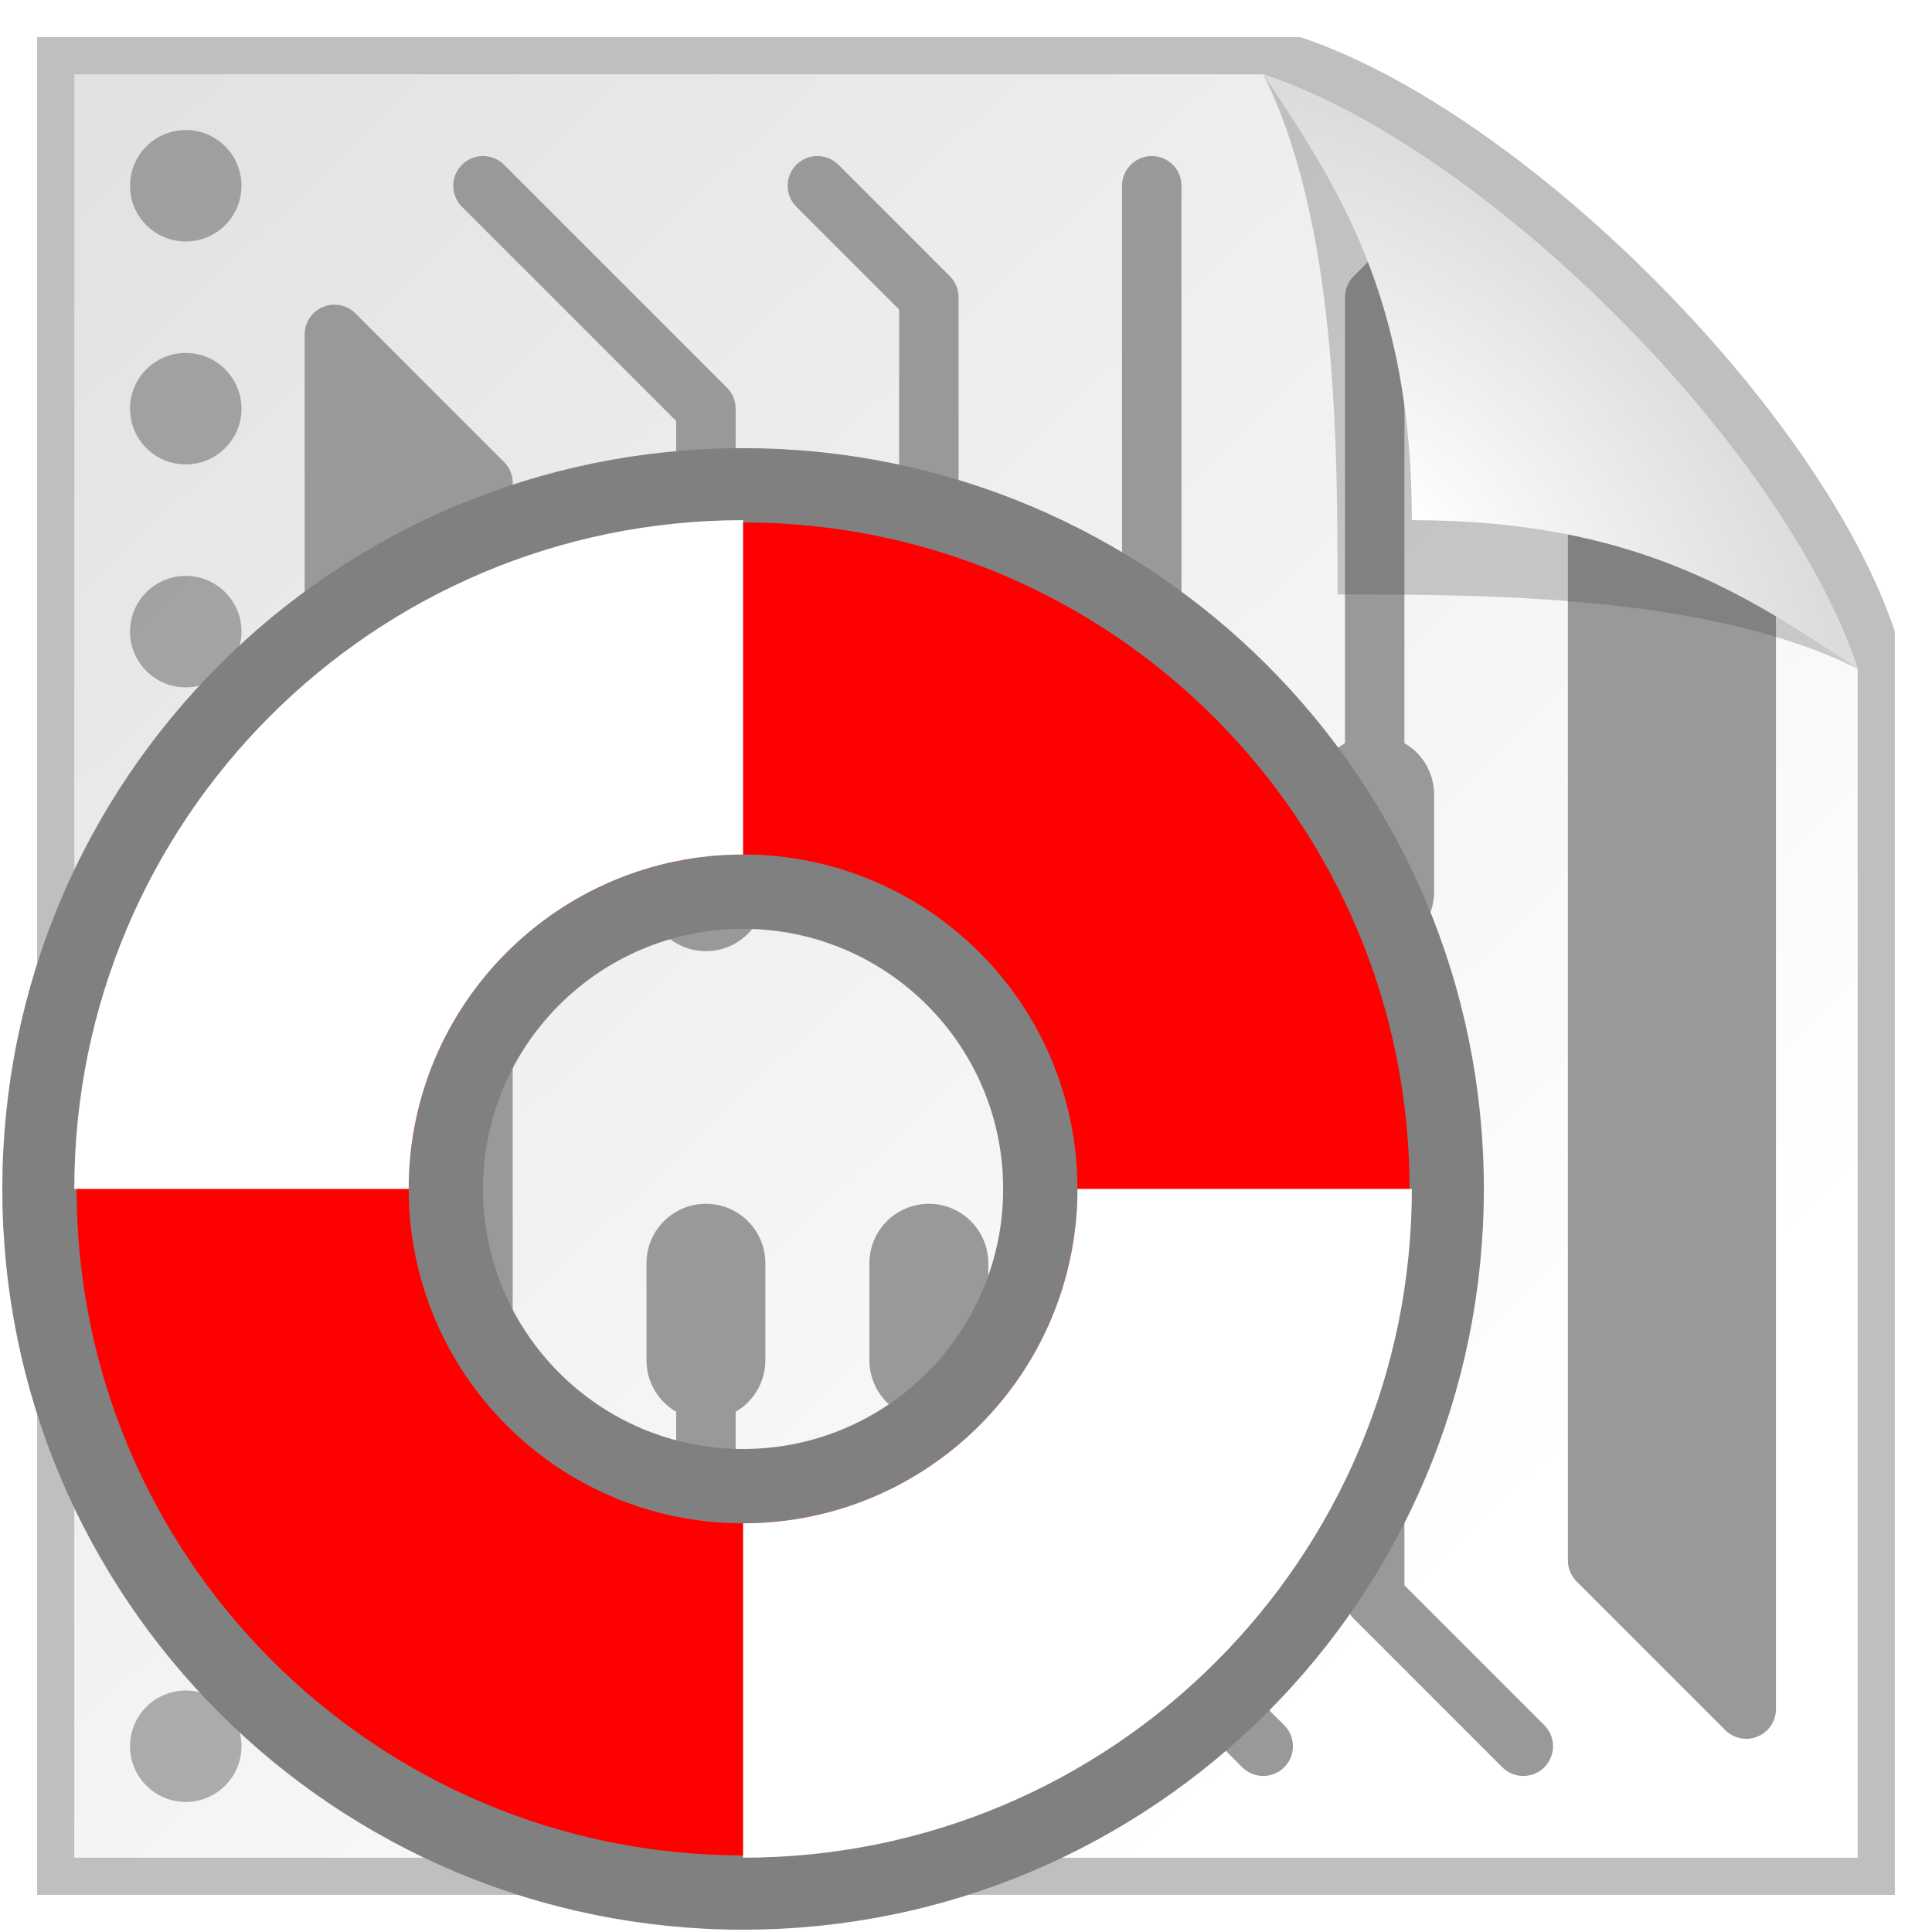 <?xml version="1.0" encoding="UTF-8" standalone="no"?>
<!-- Created with Inkscape (http://www.inkscape.org/) -->

<svg
   xmlns:dc="http://purl.org/dc/elements/1.1/"
   xmlns:cc="http://creativecommons.org/ns#"
   xmlns:rdf="http://www.w3.org/1999/02/22-rdf-syntax-ns#"
   xmlns:svg="http://www.w3.org/2000/svg"
   xmlns="http://www.w3.org/2000/svg"
   xmlns:xlink="http://www.w3.org/1999/xlink"
   xmlns:sodipodi="http://sodipodi.sourceforge.net/DTD/sodipodi-0.dtd"
   xmlns:inkscape="http://www.inkscape.org/namespaces/inkscape"
   width="26"
   height="26"
   id="svg2"
   version="1.1"
   inkscape:version="0.48.5 r10040"
   sodipodi:docname="revert_pcbnew.svg">
  <defs
     id="defs4">
    <linearGradient
       id="linearGradient3775">
      <stop
         style="stop-color:#ffffff;stop-opacity:1;"
         offset="0"
         id="stop3777" />
      <stop
         style="stop-color:#e1e1e1;stop-opacity:1;"
         offset="1"
         id="stop3779" />
    </linearGradient>
    <linearGradient
       id="linearGradient3767">
      <stop
         style="stop-color:#ffffff;stop-opacity:1;"
         offset="0"
         id="stop3769" />
      <stop
         style="stop-color:#dcdcdc;stop-opacity:1;"
         offset="1"
         id="stop3771" />
    </linearGradient>
    <linearGradient
       inkscape:collect="always"
       xlink:href="#linearGradient3775"
       id="linearGradient3781"
       x1="20"
       y1="21"
       x2="1"
       y2="1"
       gradientUnits="userSpaceOnUse" />
    <filter
       inkscape:collect="always"
       id="filter3899">
      <feGaussianBlur
         inkscape:collect="always"
         stdDeviation="0.375"
         id="feGaussianBlur3901" />
    </filter>
    <filter
       inkscape:collect="always"
       id="filter3952"
       x="-0.12"
       width="1.24"
       y="-0.12"
       height="1.24">
      <feGaussianBlur
         inkscape:collect="always"
         stdDeviation="0.35"
         id="feGaussianBlur3954" />
    </filter>
    <radialGradient
       inkscape:collect="always"
       xlink:href="#linearGradient3767"
       id="radialGradient3975"
       cx="17.25"
       cy="6.417"
       fx="17.25"
       fy="6.417"
       r="3.5"
       gradientUnits="userSpaceOnUse"
       gradientTransform="matrix(0.857,-0.857,1.429,1.429,-4.952,12.619)" />
    <linearGradient
       inkscape:collect="always"
       xlink:href="#be-2-3"
       id="linearGradient4120"
       gradientUnits="userSpaceOnUse"
       gradientTransform="matrix(0.644,-0.64,0.661,0.651,61.423,86.661)"
       x1="23.576"
       y1="25.357"
       x2="23.576"
       y2="31.211" />
    <linearGradient
       id="be-2-3"
       y2="31.211"
       gradientUnits="userSpaceOnUse"
       x2="23.576"
       gradientTransform="matrix(0.644,-0.64,0.661,0.651,61.423,86.661)"
       y1="25.357"
       x1="23.576">
      <stop
         offset="0"
         id="stop180-9" />
      <stop
         stop-color="#c3c3c3"
         offset=".135"
         id="stop182-1" />
      <stop
         stop-color="#8c8c8c"
         offset=".202"
         id="stop184-9" />
      <stop
         stop-color="#fff"
         offset=".27"
         id="stop186-6" />
      <stop
         stop-color="#757575"
         offset=".447"
         id="stop188-5-9" />
      <stop
         stop-color="#7d7d7d"
         offset=".571"
         id="stop190-8-3" />
      <stop
         stop-color="#b6b6b6"
         offset=".72"
         id="stop192-3" />
      <stop
         offset="1"
         id="stop194-8" />
    </linearGradient>
    <linearGradient
       inkscape:collect="always"
       xlink:href="#ar-2-5"
       id="linearGradient4122"
       gradientUnits="userSpaceOnUse"
       gradientTransform="matrix(0.626,-0.622,0.773,0.762,59.298,83.616)"
       x1="30.038"
       y1="24.99"
       x2="30.038"
       y2="30" />
    <linearGradient
       id="ar-2-5">
      <stop
         stop-color="#3e3e3e"
         offset="0"
         id="stop166-8-6" />
      <stop
         stop-color="#828282"
         offset=".5"
         id="stop168-4-6" />
      <stop
         stop-color="#3c3c3c"
         offset="1"
         id="stop170-4" />
    </linearGradient>
    <linearGradient
       inkscape:collect="always"
       xlink:href="#aq-0"
       id="linearGradient4124"
       gradientUnits="userSpaceOnUse"
       gradientTransform="matrix(0.626,-0.622,0.773,0.762,59.119,83.794)"
       x1="30.038"
       y1="24.99"
       x2="30.038"
       y2="30" />
    <linearGradient
       id="aq-0">
      <stop
         stop-color="#999"
         offset="0"
         id="stop173-4" />
      <stop
         stop-color="#fff"
         offset=".5"
         id="stop175-6" />
      <stop
         stop-color="#777"
         offset="1"
         id="stop177-2" />
    </linearGradient>
    <linearGradient
       inkscape:collect="always"
       xlink:href="#ar-2-5"
       id="linearGradient4126"
       gradientUnits="userSpaceOnUse"
       gradientTransform="matrix(0.626,-0.622,0.773,0.762,59.921,82.996)"
       x1="30.038"
       y1="24.99"
       x2="30.038"
       y2="30" />
    <linearGradient
       id="linearGradient3332">
      <stop
         stop-color="#3e3e3e"
         offset="0"
         id="stop3334" />
      <stop
         stop-color="#828282"
         offset=".5"
         id="stop3336" />
      <stop
         stop-color="#3c3c3c"
         offset="1"
         id="stop3338" />
    </linearGradient>
    <linearGradient
       inkscape:collect="always"
       xlink:href="#aq-0"
       id="linearGradient4128"
       gradientUnits="userSpaceOnUse"
       gradientTransform="matrix(0.626,-0.622,0.773,0.762,59.742,83.175)"
       x1="30.038"
       y1="24.99"
       x2="30.038"
       y2="30" />
    <linearGradient
       id="linearGradient3341">
      <stop
         stop-color="#999"
         offset="0"
         id="stop3343" />
      <stop
         stop-color="#fff"
         offset=".5"
         id="stop3345" />
      <stop
         stop-color="#777"
         offset="1"
         id="stop3347" />
    </linearGradient>
    <linearGradient
       inkscape:collect="always"
       xlink:href="#ar-2-5"
       id="linearGradient4130"
       gradientUnits="userSpaceOnUse"
       gradientTransform="matrix(0.626,-0.622,0.773,0.762,60.547,82.374)"
       x1="30.038"
       y1="24.99"
       x2="30.038"
       y2="30" />
    <linearGradient
       id="linearGradient3350">
      <stop
         stop-color="#3e3e3e"
         offset="0"
         id="stop3352" />
      <stop
         stop-color="#828282"
         offset=".5"
         id="stop3354" />
      <stop
         stop-color="#3c3c3c"
         offset="1"
         id="stop3356" />
    </linearGradient>
    <linearGradient
       inkscape:collect="always"
       xlink:href="#aq-0"
       id="linearGradient4132"
       gradientUnits="userSpaceOnUse"
       gradientTransform="matrix(0.626,-0.622,0.773,0.762,60.367,82.552)"
       x1="30.038"
       y1="24.99"
       x2="30.038"
       y2="30" />
    <linearGradient
       id="linearGradient3359">
      <stop
         stop-color="#999"
         offset="0"
         id="stop3361" />
      <stop
         stop-color="#fff"
         offset=".5"
         id="stop3363" />
      <stop
         stop-color="#777"
         offset="1"
         id="stop3365" />
    </linearGradient>
    <linearGradient
       inkscape:collect="always"
       xlink:href="#bl-2-6"
       id="linearGradient4134"
       gradientUnits="userSpaceOnUse"
       gradientTransform="matrix(0.626,-0.622,0.773,0.762,59.06,83.852)"
       x1="9"
       y1="29.057"
       x2="9"
       y2="26.03" />
    <linearGradient
       id="bl-2-6"
       y2="26.03"
       gradientUnits="userSpaceOnUse"
       x2="9"
       gradientTransform="matrix(0.626,-0.622,0.773,0.762,59.06,83.852)"
       y1="29.057"
       x1="9">
      <stop
         stop-color="#e4db7b"
         offset="0"
         id="stop203-9-1" />
      <stop
         stop-color="#f4f0c8"
         offset="1"
         id="stop205-9-3" />
    </linearGradient>
    <linearGradient
       inkscape:collect="always"
       xlink:href="#bm-0-2"
       id="linearGradient4136"
       gradientUnits="userSpaceOnUse"
       gradientTransform="matrix(0.526,0,0,0.52,81.027,79.545)"
       x1="5.518"
       y1="37.372"
       x2="9.522"
       y2="41.392" />
    <linearGradient
       id="bm-0-2"
       y2="41.392"
       gradientUnits="userSpaceOnUse"
       x2="9.522"
       gradientTransform="matrix(0.526,0,0,0.52,81.027,79.545)"
       y1="37.372"
       x1="5.518">
      <stop
         stop-color="#cbbd27"
         offset="0"
         id="stop208-1" />
      <stop
         stop-color="#9b901d"
         offset="1"
         id="stop210-5" />
    </linearGradient>
    <linearGradient
       id="e"
       y2="16.375"
       gradientUnits="userSpaceOnUse"
       x2="25.446"
       y1="20.688"
       x1="25.446">
      <stop
         stop-color="#edd400"
         offset="0"
         id="stop12" />
      <stop
         stop-color="#fce94f"
         offset="1"
         id="stop14" />
    </linearGradient>
    <linearGradient
       id="f"
       y2="55.692"
       gradientUnits="userSpaceOnUse"
       x2="18.072"
       y1="29.705"
       x1="21.677">
      <stop
         stop-color="#fff"
         offset="0"
         id="stop17" />
      <stop
         stop-color="#fff"
         stop-opacity="0"
         offset="1"
         id="stop19" />
    </linearGradient>
    <linearGradient
       y2="13.526"
       x2="25.561"
       y1="8.734"
       x1="15.457"
       gradientTransform="matrix(0.775,0,0,0.775,-1.918,1.342)"
       gradientUnits="userSpaceOnUse"
       id="linearGradient3041"
       xlink:href="#g"
       inkscape:collect="always" />
    <linearGradient
       id="g"
       y2="13.526"
       gradientUnits="userSpaceOnUse"
       x2="25.561"
       gradientTransform="matrix(-1.431,0,0,1.43,50.646,2.355)"
       y1="8.734"
       x1="15.457">
      <stop
         stop-color="#fff"
         offset="0"
         id="stop22" />
      <stop
         stop-color="#fff"
         stop-opacity="0"
         offset="1"
         id="stop24" />
    </linearGradient>
  </defs>
  <sodipodi:namedview
     id="base"
     pagecolor="#ffffff"
     bordercolor="#666666"
     borderopacity="1.0"
     inkscape:pageopacity="0"
     inkscape:pageshadow="2"
     inkscape:zoom="15.365974"
     inkscape:cx="6.1949095"
     inkscape:cy="12.2384"
     inkscape:document-units="px"
     inkscape:current-layer="layer1"
     showgrid="true"
     inkscape:showpageshadow="false"
     inkscape:window-width="1362"
     inkscape:window-height="732"
     inkscape:window-x="0"
     inkscape:window-y="16"
     inkscape:window-maximized="0">
    <inkscape:grid
       type="xygrid"
       id="grid2985"
       empspacing="2"
       visible="true"
       enabled="true"
       snapvisiblegridlinesonly="true"
       spacingx="0.5px"
       spacingy="0.5px" />
  </sodipodi:namedview>
  <g
     inkscape:label="Layer 1"
     inkscape:groupmode="layer"
     id="layer1"
     transform="translate(0,-1026.362)">
    <path
       sodipodi:nodetypes="cccccc"
       inkscape:connector-curvature="0"
       id="path3889"
       d="m 0.5,0.5 17,0 c 3,1 7,5 8,8 l 0,17 -25,0 z"
       style="opacity:0.5;fill:#000000;fill-opacity:1;stroke:none;filter:url(#filter3899)"
       transform="translate(0,1026.362)" />
    <path
       style="fill:url(#linearGradient3781);fill-opacity:1;stroke:none"
       d="m 1,1 16,0 c 3,1 7,5 8,8 l 0,16 -24,0 z"
       id="rect3761"
       inkscape:connector-curvature="0"
       sodipodi:nodetypes="cccccc"
       transform="translate(0,1026.362)" />
    <path
       sodipodi:type="arc"
       style="opacity:0.3;fill:#000000;fill-opacity:1;stroke:none"
       id="path3903"
       sodipodi:cx="2.5"
       sodipodi:cy="3.5"
       sodipodi:rx="1"
       sodipodi:ry="1"
       d="m 3.5,3.5 c 0,0.552 -0.448,1 -1,1 -0.552,0 -1,-0.448 -1,-1 0,-0.552 0.448,-1 1,-1 0.552,0 1,0.448 1,1 z"
       transform="matrix(0.75,0,0,0.75,0.625,1026.237)" />
    <path
       transform="matrix(0.75,0,0,0.75,0.625,1029.237)"
       d="m 3.5,3.5 c 0,0.552 -0.448,1 -1,1 -0.552,0 -1,-0.448 -1,-1 0,-0.552 0.448,-1 1,-1 0.552,0 1,0.448 1,1 z"
       sodipodi:ry="1"
       sodipodi:rx="1"
       sodipodi:cy="3.5"
       sodipodi:cx="2.5"
       id="path3906"
       style="opacity:0.3;fill:#000000;fill-opacity:1;stroke:none"
       sodipodi:type="arc" />
    <path
       transform="matrix(0.75,0,0,0.75,0.625,1032.237)"
       d="m 3.5,3.5 c 0,0.552 -0.448,1 -1,1 -0.552,0 -1,-0.448 -1,-1 0,-0.552 0.448,-1 1,-1 0.552,0 1,0.448 1,1 z"
       sodipodi:ry="1"
       sodipodi:rx="1"
       sodipodi:cy="3.5"
       sodipodi:cx="2.5"
       id="path3908"
       style="opacity:0.3;fill:#000000;fill-opacity:1;stroke:none"
       sodipodi:type="arc" />
    <path
       sodipodi:type="arc"
       style="opacity:0.3;fill:#000000;fill-opacity:1;stroke:none"
       id="path3910"
       sodipodi:cx="2.5"
       sodipodi:cy="3.5"
       sodipodi:rx="1"
       sodipodi:ry="1"
       d="m 3.5,3.5 c 0,0.552 -0.448,1 -1,1 -0.552,0 -1,-0.448 -1,-1 0,-0.552 0.448,-1 1,-1 0.552,0 1,0.448 1,1 z"
       transform="matrix(0.75,0,0,0.75,0.625,1035.237)" />
    <path
       transform="matrix(0.75,0,0,0.75,0.625,1038.237)"
       d="m 3.5,3.5 c 0,0.552 -0.448,1 -1,1 -0.552,0 -1,-0.448 -1,-1 0,-0.552 0.448,-1 1,-1 0.552,0 1,0.448 1,1 z"
       sodipodi:ry="1"
       sodipodi:rx="1"
       sodipodi:cy="3.5"
       sodipodi:cx="2.5"
       id="path3912"
       style="opacity:0.3;fill:#000000;fill-opacity:1;stroke:none"
       sodipodi:type="arc" />
    <path
       sodipodi:type="arc"
       style="opacity:0.3;fill:#000000;fill-opacity:1;stroke:none"
       id="path3914"
       sodipodi:cx="2.5"
       sodipodi:cy="3.5"
       sodipodi:rx="1"
       sodipodi:ry="1"
       d="m 3.5,3.5 c 0,0.552 -0.448,1 -1,1 -0.552,0 -1,-0.448 -1,-1 0,-0.552 0.448,-1 1,-1 0.552,0 1,0.448 1,1 z"
       transform="matrix(0.75,0,0,0.75,0.625,1041.237)" />
    <path
       sodipodi:type="arc"
       style="opacity:0.3;fill:#000000;fill-opacity:1;stroke:none"
       id="path3916"
       sodipodi:cx="2.5"
       sodipodi:cy="3.5"
       sodipodi:rx="1"
       sodipodi:ry="1"
       d="m 3.5,3.5 c 0,0.552 -0.448,1 -1,1 -0.552,0 -1,-0.448 -1,-1 0,-0.552 0.448,-1 1,-1 0.552,0 1,0.448 1,1 z"
       transform="matrix(0.75,0,0,0.75,0.625,1044.237)" />
    <path
       transform="matrix(0.75,0,0,0.75,0.625,1047.237)"
       d="m 3.5,3.5 c 0,0.552 -0.448,1 -1,1 -0.552,0 -1,-0.448 -1,-1 0,-0.552 0.448,-1 1,-1 0.552,0 1,0.448 1,1 z"
       sodipodi:ry="1"
       sodipodi:rx="1"
       sodipodi:cy="3.5"
       sodipodi:cx="2.5"
       id="path3918"
       style="opacity:0.3;fill:#000000;fill-opacity:1;stroke:none"
       sodipodi:type="arc" />
    <path
       inkscape:connector-curvature="0"
       id="path307-5"
       d="m 6.5,1028.862 3,3 0,5"
       display="block"
       style="color:#000000;fill:none;stroke:#999999;stroke-width:0.8;stroke-linecap:round;stroke-linejoin:round;stroke-miterlimit:4;stroke-dasharray:none;display:block"
       sodipodi:nodetypes="ccc" />
    <path
       inkscape:connector-curvature="0"
       id="path309-3"
       d="m 12.5,1036.862 0,-6.5 -1.5,-1.5"
       display="block"
       style="color:#000000;fill:none;stroke:#999999;stroke-width:0.8;stroke-linecap:round;stroke-linejoin:round;stroke-miterlimit:4;stroke-dasharray:none;display:block"
       sodipodi:nodetypes="ccc" />
    <path
       inkscape:connector-curvature="0"
       id="path311-3"
       d="m 15.5,1036.862 0,-8"
       display="block"
       style="color:#000000;fill:none;stroke:#999999;stroke-width:0.8;stroke-linecap:round;stroke-linejoin:round;stroke-miterlimit:4;stroke-dasharray:none;display:block"
       sodipodi:nodetypes="cc" />
    <path
       inkscape:connector-curvature="0"
       id="path313-8"
       d="m 18.5,1036.862 0,-6.5 1,-1"
       display="block"
       style="color:#000000;fill:none;stroke:#999999;stroke-width:0.8;stroke-linecap:round;stroke-linejoin:round;stroke-miterlimit:4;stroke-dasharray:none;display:block"
       sodipodi:nodetypes="ccc" />
    <path
       inkscape:connector-curvature="0"
       id="path331-1"
       d="m 9.5,1045.362 0,2.5 -2,2 -3,0"
       display="block"
       style="color:#000000;fill:none;stroke:#999999;stroke-width:0.8;stroke-linecap:round;stroke-linejoin:round;stroke-miterlimit:4;stroke-dasharray:none;display:block"
       sodipodi:nodetypes="cccc" />
    <path
       inkscape:connector-curvature="0"
       id="path333-9"
       d="m 12.5,1045.362 0,4.5"
       display="block"
       style="color:#000000;fill:none;stroke:#999999;stroke-width:0.8;stroke-linecap:round;stroke-linejoin:round;stroke-miterlimit:4;stroke-dasharray:none;display:block"
       sodipodi:nodetypes="cc" />
    <path
       sodipodi:nodetypes="ccc"
       inkscape:connector-curvature="0"
       id="path335-0"
       d="m 15.5,1045.362 0,3 1.5,1.5"
       display="block"
       style="color:#000000;fill:none;stroke:#999999;stroke-width:0.8;stroke-linecap:round;stroke-linejoin:round;stroke-miterlimit:4;stroke-dasharray:none;display:block" />
    <path
       inkscape:connector-curvature="0"
       id="path337-9"
       d="m 18.5,1045.362 0,2.5 2,2"
       display="block"
       style="color:#000000;fill:none;stroke:#999999;stroke-width:0.8;stroke-linecap:round;stroke-linejoin:round;stroke-miterlimit:4;stroke-dasharray:none;display:block"
       sodipodi:nodetypes="ccc" />
    <path
       inkscape:connector-curvature="0"
       id="path339-8"
       d="m 4.5,1030.862 2,2 0,13.5 -1,1 -1,0 z"
       display="block"
       style="color:#000000;fill:#999999;stroke:#999999;stroke-width:0.8;stroke-linecap:round;stroke-linejoin:round;stroke-miterlimit:4;stroke-dasharray:none;display:block"
       sodipodi:nodetypes="cccccc" />
    <path
       inkscape:connector-curvature="0"
       id="path341-8"
       d="m 23.5,1049.362 -2,-2 0,-14.5 2,1 z"
       display="block"
       style="color:#000000;fill:#999999;stroke:#999999;stroke-width:0.8;stroke-linecap:round;stroke-linejoin:round;stroke-miterlimit:4;stroke-dasharray:none;display:block"
       sodipodi:nodetypes="ccccc" />
    <path
       inkscape:connector-curvature="0"
       id="path315-3"
       display="block"
       d="m 9.5,1037.056 0,1.306"
       style="color:#000000;fill:none;stroke:#999999;stroke-width:1.6;stroke-linecap:round;stroke-linejoin:round;stroke-miterlimit:4;stroke-opacity:1;stroke-dasharray:none;display:block"
       sodipodi:nodetypes="cc" />
    <path
       inkscape:connector-curvature="0"
       id="path317-7"
       display="block"
       d="m 12.5,1037.056 0,1.306"
       style="color:#000000;fill:none;stroke:#999999;stroke-width:1.6;stroke-linecap:round;stroke-linejoin:round;stroke-miterlimit:4;stroke-dasharray:none;display:block"
       sodipodi:nodetypes="cc" />
    <path
       inkscape:connector-curvature="0"
       id="path319-9"
       display="block"
       d="m 15.5,1037.056 0,1.306"
       style="color:#000000;fill:none;stroke:#999999;stroke-width:1.6;stroke-linecap:round;stroke-linejoin:round;stroke-miterlimit:4;stroke-dasharray:none;display:block"
       sodipodi:nodetypes="cc" />
    <path
       inkscape:connector-curvature="0"
       id="path321-3"
       display="block"
       d="m 18.5,1037.056 0,1.306"
       style="color:#000000;fill:none;stroke:#999999;stroke-width:1.6;stroke-linecap:round;stroke-linejoin:round;stroke-miterlimit:4;stroke-dasharray:none;display:block"
       sodipodi:nodetypes="cc" />
    <path
       inkscape:connector-curvature="0"
       id="path323-7"
       display="block"
       d="m 18.5,1043.362 0,1.306"
       style="color:#000000;fill:none;stroke:#999999;stroke-width:1.6;stroke-linecap:round;stroke-linejoin:round;stroke-miterlimit:4;stroke-dasharray:none;display:block"
       sodipodi:nodetypes="cc" />
    <path
       inkscape:connector-curvature="0"
       id="path325-8"
       display="block"
       d="m 15.5,1043.362 0,1.306"
       style="color:#000000;fill:none;stroke:#999999;stroke-width:1.6;stroke-linecap:round;stroke-linejoin:round;stroke-miterlimit:4;stroke-dasharray:none;display:block"
       sodipodi:nodetypes="cc" />
    <path
       inkscape:connector-curvature="0"
       id="path327-7"
       display="block"
       d="m 12.5,1043.362 0,1.306"
       style="color:#000000;fill:none;stroke:#999999;stroke-width:1.6;stroke-linecap:round;stroke-linejoin:round;stroke-miterlimit:4;stroke-dasharray:none;display:block"
       sodipodi:nodetypes="cc" />
    <path
       inkscape:connector-curvature="0"
       id="path329-4"
       display="block"
       d="m 9.5,1043.362 0,1.306"
       style="color:#000000;fill:none;stroke:#999999;stroke-width:1.6;stroke-linecap:round;stroke-linejoin:round;stroke-miterlimit:4;stroke-dasharray:none;display:block"
       sodipodi:nodetypes="cc" />
    <path
       sodipodi:nodetypes="cccc"
       transform="translate(0,1026.362)"
       inkscape:connector-curvature="0"
       id="path3783"
       d="m 17,1 c 1,0.5 7.5,7 8,8 C 23,8 20,8 18,8 18,6 18,3 17,1 z"
       style="opacity:0.5;fill:#373737;fill-opacity:1;stroke:none;filter:url(#filter3952)" />
    <path
       style="fill:#ff0000;fill-rule:evenodd;stroke:#808080;stroke-width:1;stroke-linecap:butt;stroke-linejoin:miter;stroke-opacity:1;stroke-miterlimit:4;stroke-dasharray:none"
       d="M 10 6.531 C 4.768 6.531 0.531 10.768 0.531 16 C 0.531 21.232 4.768 25.469 10 25.469 C 15.232 25.469 19.469 21.232 19.469 16 C 19.469 10.768 15.232 6.531 10 6.531 z M 10 12 C 12.209 12 14 13.791 14 16 C 14 18.209 12.209 20 10 20 C 7.791 20 6 18.209 6 16 C 6 13.791 7.791 12 10 12 z "
       transform="translate(0,1026.362)"
       id="path3131" />
    <path
       style="fill:url(#radialGradient3975);fill-opacity:1;stroke:none"
       d="m 17,1 c 3,1 7,5 8,8 C 23.5,8 22,7 19,7 19,4 18,2.5 17,1 z"
       id="path3765"
       inkscape:connector-curvature="0"
       transform="translate(0,1026.362)"
       sodipodi:nodetypes="cccc" />
    <path
       style="fill:#ffffff;fill-opacity:1;stroke:none"
       d="m 10,25 c 4.971,0 9,-4.029 9,-9 l -4.5,0 c 0,2.485 -2.015,4.5 -4.5,4.5 z M 5.5,16 c 0,-2.485 2.015,-4.5 4.5,-4.5 L 10,7 C 5.029,7 1,11.029 1,16 z"
       transform="translate(0,1026.362)"
       id="path3907"
       inkscape:connector-curvature="0"
       sodipodi:nodetypes="cccccccccc" />
  </g>
</svg>
